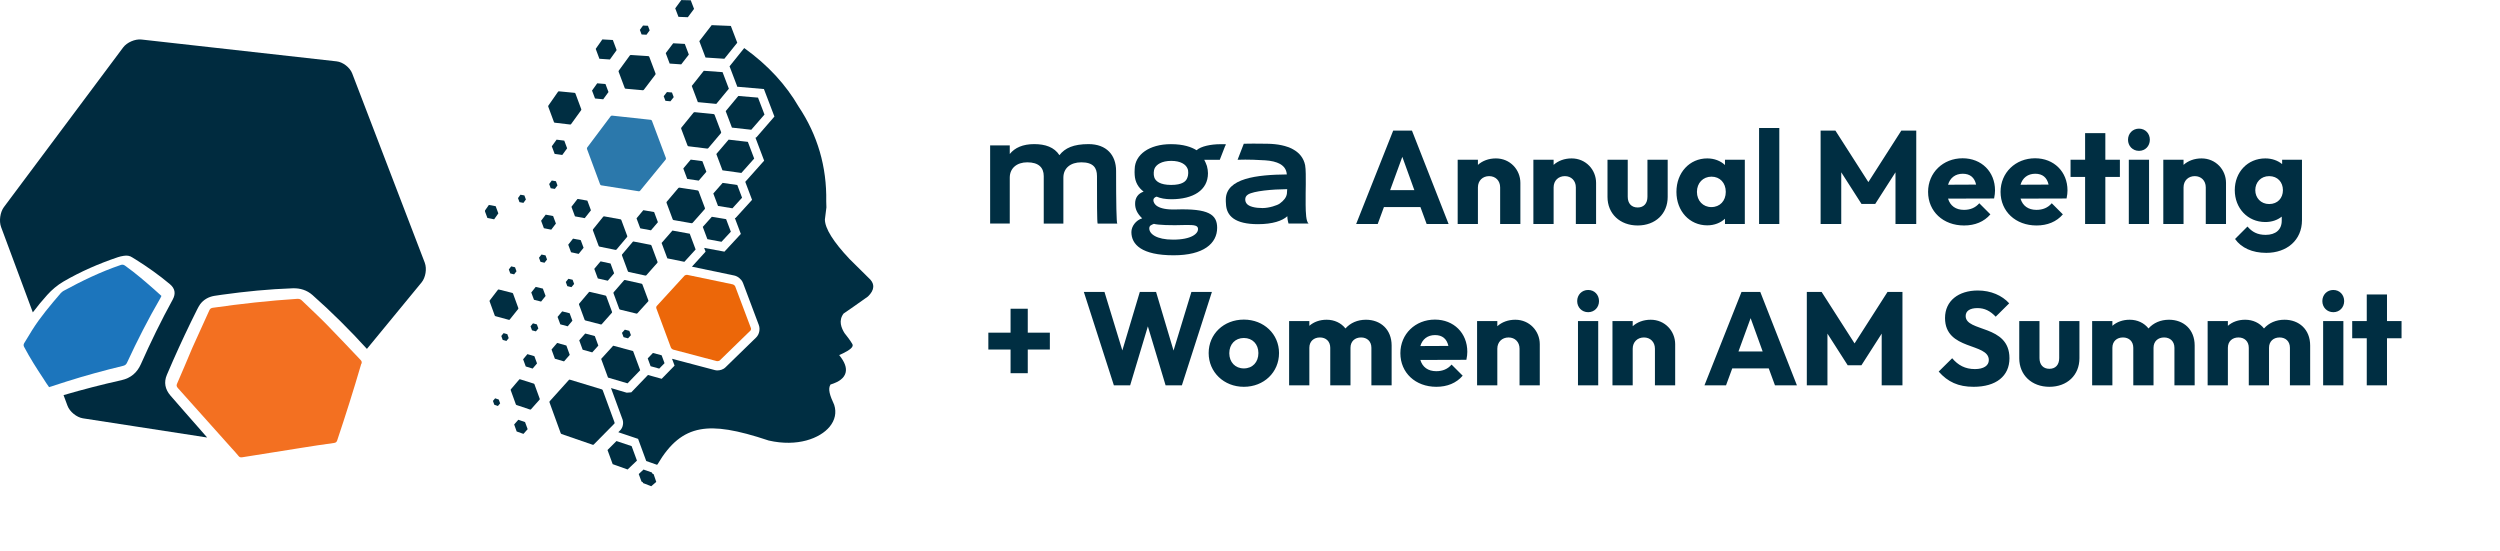 <?xml version="1.0" encoding="UTF-8"?> <svg xmlns="http://www.w3.org/2000/svg" width="599" height="132" viewBox="0 0 599 132" fill="none"><path d="M324.932 53.675L333.807 31.297H338.307L347.087 53.675H341.826L340.336 49.618H331.588L330.098 53.675H324.932ZM333.077 45.561H338.878L335.994 37.573L333.077 45.561ZM349.259 53.675V38.271H354.109V39.507C355.186 38.524 356.708 37.954 358.419 37.954C361.811 37.954 364.283 40.648 364.283 43.818V53.675H359.434V44.895C359.434 43.279 358.324 42.201 356.803 42.201C355.25 42.201 354.109 43.279 354.109 44.895V53.675H349.259ZM367.398 53.675V38.271H372.247V39.507C373.325 38.524 374.846 37.954 376.558 37.954C379.95 37.954 382.422 40.648 382.422 43.818V53.675H377.572V44.895C377.572 43.279 376.463 42.201 374.942 42.201C373.388 42.201 372.247 43.279 372.247 44.895V53.675H367.398ZM392.383 54.024C388.136 54.024 385.156 51.203 385.156 47.177V38.271H390.006V47.146C390.006 48.73 390.893 49.713 392.383 49.713C393.841 49.713 394.729 48.762 394.729 47.146V38.271H399.578V47.177C399.578 51.234 396.63 54.024 392.383 54.024ZM409.057 53.992C404.81 53.992 401.672 50.569 401.672 45.973C401.672 41.377 404.81 37.954 409.057 37.954C410.769 37.954 412.259 38.556 413.305 39.538V38.271H418.059V53.675H413.305V52.407C412.259 53.39 410.769 53.992 409.057 53.992ZM410.04 49.618C412.1 49.618 413.495 48.128 413.495 45.973C413.495 43.818 412.1 42.328 410.072 42.328C408.043 42.328 406.585 43.849 406.585 45.973C406.585 48.096 408.043 49.618 410.04 49.618ZM421.474 53.675V30.663H426.323V53.675H421.474ZM436.218 53.675V31.297H439.768L447.66 43.627L455.553 31.297H459.135V53.675H454.158V41.282L449.309 48.857H446.012L441.163 41.282V53.675H436.218ZM470.59 54.024C465.582 54.024 461.968 50.664 461.968 45.973C461.968 41.377 465.55 37.922 470.241 37.922C474.774 37.922 478.007 41.155 478.007 45.624C478.007 46.195 477.943 46.765 477.785 47.558L466.754 47.589C467.261 49.301 468.593 50.284 470.558 50.284C472.079 50.284 473.315 49.776 474.235 48.699L476.897 51.361C475.376 53.136 473.189 54.024 470.59 54.024ZM470.273 41.63C468.498 41.63 467.23 42.613 466.754 44.261L473.474 44.23C473.094 42.518 472.016 41.63 470.273 41.63ZM487.955 54.024C482.947 54.024 479.333 50.664 479.333 45.973C479.333 41.377 482.915 37.922 487.606 37.922C492.138 37.922 495.372 41.155 495.372 45.624C495.372 46.195 495.308 46.765 495.15 47.558L484.119 47.589C484.626 49.301 485.958 50.284 487.923 50.284C489.444 50.284 490.68 49.776 491.6 48.699L494.262 51.361C492.741 53.136 490.554 54.024 487.955 54.024ZM487.638 41.63C485.863 41.63 484.595 42.613 484.119 44.261L490.839 44.23C490.459 42.518 489.381 41.63 487.638 41.63ZM499.59 53.675V42.391H496.103V38.271H499.59V31.9H504.439V38.271H507.926V42.391H504.439V53.675H499.59ZM512.503 36.147C510.982 36.147 509.873 34.974 509.873 33.484C509.873 31.995 510.982 30.822 512.503 30.822C514.025 30.822 515.103 31.995 515.103 33.484C515.103 34.974 514.025 36.147 512.503 36.147ZM510.063 53.675V38.271H514.912V53.675H510.063ZM518.327 53.675V38.271H523.177V39.507C524.255 38.524 525.776 37.954 527.488 37.954C530.879 37.954 533.352 40.648 533.352 43.818V53.675H528.502V44.895C528.502 43.279 527.393 42.201 525.871 42.201C524.318 42.201 523.177 43.279 523.177 44.895V53.675H518.327ZM542.774 53.2C538.526 53.2 535.452 49.871 535.452 45.561C535.452 41.25 538.526 37.954 542.774 37.954C544.359 37.954 545.753 38.461 546.799 39.317V38.271H551.554V52.756C551.554 57.51 547.972 60.585 542.996 60.585C539.636 60.585 537.005 59.38 535.515 57.257L538.495 54.277C539.604 55.577 540.904 56.274 542.837 56.274C545.246 56.274 546.704 55.038 546.704 52.883V51.9C545.69 52.724 544.327 53.2 542.774 53.2ZM543.693 48.889C545.722 48.889 546.989 47.463 546.989 45.561C546.989 43.659 545.722 42.201 543.693 42.201C541.696 42.201 540.365 43.691 540.365 45.561C540.365 47.399 541.696 48.889 543.693 48.889Z" fill="#002E42"></path><path d="M236.807 83.74V79.714H242.132V73.977H246.253V79.714H251.546V83.74H246.253V89.413H242.132V83.74H236.807ZM266.884 92.329L259.689 69.952H264.634L268.913 83.961L273.097 69.952H276.995L281.179 83.993L285.458 69.952H290.371L283.176 92.329H279.277L275.03 78.193L270.783 92.329H266.884ZM298.025 92.678C293.239 92.678 289.594 89.16 289.594 84.595C289.594 80.031 293.207 76.576 298.025 76.576C302.811 76.576 306.456 80.031 306.456 84.595C306.456 89.191 302.843 92.678 298.025 92.678ZM298.025 88.272C300.117 88.272 301.512 86.782 301.512 84.595C301.512 82.44 300.085 80.982 298.025 80.982C295.965 80.982 294.538 82.472 294.538 84.627C294.538 86.782 295.965 88.272 298.025 88.272ZM308.871 92.329V76.925H313.72V78.066C314.798 77.115 316.224 76.608 317.872 76.608C319.711 76.608 321.327 77.369 322.373 78.7C323.546 77.369 325.258 76.608 327.286 76.608C330.773 76.608 333.435 78.922 333.435 82.789V92.329H328.586V83.328C328.586 81.774 327.54 80.855 326.114 80.855C324.655 80.855 323.578 81.774 323.578 83.328V92.329H318.728V83.328C318.728 81.774 317.682 80.855 316.256 80.855C314.798 80.855 313.72 81.774 313.72 83.328V92.329H308.871ZM344.15 92.678C339.142 92.678 335.529 89.318 335.529 84.627C335.529 80.031 339.111 76.576 343.802 76.576C348.334 76.576 351.567 79.809 351.567 84.278C351.567 84.849 351.504 85.419 351.345 86.212L340.315 86.244C340.822 87.955 342.153 88.938 344.119 88.938C345.64 88.938 346.876 88.431 347.795 87.353L350.458 90.016C348.936 91.79 346.749 92.678 344.15 92.678ZM343.833 80.285C342.058 80.285 340.79 81.267 340.315 82.915L347.035 82.884C346.654 81.172 345.577 80.285 343.833 80.285ZM353.908 92.329V76.925H358.758V78.161C359.835 77.178 361.357 76.608 363.068 76.608C366.46 76.608 368.932 79.302 368.932 82.472V92.329H364.083V83.549C364.083 81.933 362.973 80.855 361.452 80.855C359.899 80.855 358.758 81.933 358.758 83.549V92.329H353.908ZM380.523 74.801C379.002 74.801 377.893 73.628 377.893 72.139C377.893 70.649 379.002 69.476 380.523 69.476C382.045 69.476 383.123 70.649 383.123 72.139C383.123 73.628 382.045 74.801 380.523 74.801ZM378.083 92.329V76.925H382.932V92.329H378.083ZM386.347 92.329V76.925H391.197V78.161C392.275 77.178 393.796 76.608 395.508 76.608C398.899 76.608 401.372 79.302 401.372 82.472V92.329H396.522V83.549C396.522 81.933 395.413 80.855 393.891 80.855C392.338 80.855 391.197 81.933 391.197 83.549V92.329H386.347ZM408.388 92.329L417.263 69.952H421.764L430.544 92.329H425.283L423.793 88.272H415.045L413.555 92.329H408.388ZM416.534 84.215H422.335L419.45 76.228L416.534 84.215ZM432.912 92.329V69.952H436.462L444.354 82.281L452.247 69.952H455.829V92.329H450.852V79.936L446.003 87.511H442.706L437.857 79.936V92.329H432.912ZM472.876 92.678C469.199 92.678 466.695 91.505 464.508 89.033L467.741 85.832C469.167 87.511 470.847 88.431 473.193 88.431C475.285 88.431 476.521 87.606 476.521 86.275C476.521 82.06 466.029 84.056 466.029 76.196C466.029 72.075 469.262 69.603 473.89 69.603C477.028 69.603 479.722 70.807 481.402 72.677L478.169 75.879C476.838 74.484 475.507 73.819 473.795 73.819C472.02 73.819 470.974 74.484 470.974 75.72C470.974 79.619 481.466 77.686 481.466 85.832C481.466 90.111 478.264 92.678 472.876 92.678ZM491.038 92.678C486.791 92.678 483.811 89.857 483.811 85.832V76.925H488.661V85.8C488.661 87.385 489.548 88.367 491.038 88.367C492.496 88.367 493.384 87.416 493.384 85.8V76.925H498.233V85.832C498.233 89.889 495.285 92.678 491.038 92.678ZM501.278 92.329V76.925H506.128V78.066C507.205 77.115 508.632 76.608 510.28 76.608C512.118 76.608 513.735 77.369 514.781 78.7C515.954 77.369 517.665 76.608 519.694 76.608C523.18 76.608 525.843 78.922 525.843 82.789V92.329H520.993V83.328C520.993 81.774 519.947 80.855 518.521 80.855C517.063 80.855 515.985 81.774 515.985 83.328V92.329H511.136V83.328C511.136 81.774 510.09 80.855 508.663 80.855C507.205 80.855 506.128 81.774 506.128 83.328V92.329H501.278ZM528.951 92.329V76.925H533.8V78.066C534.878 77.115 536.304 76.608 537.952 76.608C539.791 76.608 541.407 77.369 542.453 78.7C543.626 77.369 545.338 76.608 547.366 76.608C550.853 76.608 553.515 78.922 553.515 82.789V92.329H548.666V83.328C548.666 81.774 547.62 80.855 546.193 80.855C544.735 80.855 543.658 81.774 543.658 83.328V92.329H538.808V83.328C538.808 81.774 537.762 80.855 536.336 80.855C534.878 80.855 533.8 81.774 533.8 83.328V92.329H528.951ZM559.064 74.801C557.542 74.801 556.433 73.628 556.433 72.139C556.433 70.649 557.542 69.476 559.064 69.476C560.585 69.476 561.663 70.649 561.663 72.139C561.663 73.628 560.585 74.801 559.064 74.801ZM556.623 92.329V76.925H561.473V92.329H556.623ZM567.075 92.329V81.045H563.588V76.925H567.075V70.554H571.924V76.925H575.411V81.045H571.924V92.329H567.075Z" fill="#002E42"></path><path d="M293.727 34.551H292.396C290.185 34.551 287.749 35.029 286.7 35.998C285.471 35.219 283.52 34.54 280.554 34.54C275.344 34.54 271.938 37.066 271.87 40.493C271.836 40.894 271.836 41.617 271.87 41.928C271.96 43.608 272.727 44.944 274.013 45.912C272.75 46.346 271.938 47.336 271.972 48.883C271.994 50.084 272.468 51.164 273.663 52.31C272.152 52.777 271.081 54.235 271.081 55.603C271.081 58.563 273.505 61.167 281.208 61.167C288.347 61.167 291.629 58.352 291.629 54.58C291.629 51.375 289.542 49.94 281.783 50.185C277.238 50.34 276.347 48.827 276.347 47.926C276.347 47.525 276.731 47.214 277.137 47.114C278.016 47.514 279.223 47.737 280.622 47.737C285.888 47.737 289.43 45.589 289.43 41.505C289.43 41.027 289.339 40.348 289.182 39.781C289.091 39.469 288.663 38.468 288.539 38.29H292.26L293.715 34.54L293.727 34.551ZM276.471 53.634C277.385 53.912 280.633 54.035 283.892 53.912C286.418 53.845 287.05 54.068 287.05 54.914C287.05 55.915 285.595 57.417 281.05 57.417C277.069 57.417 275.366 56.026 275.366 54.724C275.366 54.012 275.907 53.879 276.471 53.634ZM284.512 42.507C284.231 43.475 283.249 44.309 280.599 44.309C277.949 44.309 276.844 43.408 276.562 42.474C276.336 41.817 276.438 40.793 276.629 40.382C277.035 39.447 278.332 38.546 280.61 38.546C282.888 38.546 284.118 39.391 284.524 40.382C284.806 40.938 284.716 42.006 284.524 42.496L284.512 42.507Z" fill="#002E42"></path><path d="M267.697 53.556C267.506 53.4 267.415 48.671 267.415 40.938C267.415 37.177 265.137 34.529 260.818 34.529C257.22 34.529 255.168 35.464 253.837 37.177C252.608 35.274 250.487 34.529 247.781 34.529C245.074 34.529 243.145 35.397 241.939 36.899V34.84H237.236V53.556H241.939V42.562C241.939 40.326 243.608 38.891 246.134 38.891C248.875 38.891 250.081 40.17 250.081 42.195V53.567H254.784V42.562C254.784 40.293 256.487 38.891 259.081 38.891C261.923 38.891 262.837 40.17 262.837 42.195C262.837 47.892 262.837 53.256 262.994 53.567H267.697" fill="#002E42"></path><path d="M312.865 44.087C312.865 42.652 312.899 40.571 312.707 39.569C312.008 36.187 308.67 34.518 303.618 34.44C300.979 34.395 299.23 34.406 298.012 34.44L296.524 38.279C298.768 38.178 302.14 38.334 303.133 38.412C305.952 38.601 308.162 39.469 308.32 41.795C301.181 41.862 293.772 42.696 293.704 47.77C293.704 48.082 293.704 48.516 293.738 48.794C293.828 51.787 295.949 53.712 301.407 53.712C304.937 53.712 307.249 52.9 308.444 51.809C308.444 52.621 308.726 53.556 308.726 53.556H313.553C312.922 53.156 312.854 50.908 312.832 49.139C312.798 47.392 312.865 44.933 312.865 44.098V44.087ZM308.411 45.333C308.411 45.578 308.377 46.045 308.343 46.39C308.219 47.292 307.621 48.037 306.64 48.76C306.076 49.194 304.08 49.851 302.501 49.851C300.764 49.851 299.219 49.506 298.678 48.76C298.43 48.415 298.362 48.104 298.362 47.759C298.362 47.292 298.554 46.913 299.027 46.602C300.381 45.756 304.802 45.355 308.399 45.322L308.411 45.333ZM293.591 34.918L293.67 34.718H293.546L293.591 34.918Z" fill="#002E42"></path><g clip-path="url(#clip0_26671_3041)"><path d="M101.78 62.958L84.379 17.574C83.836 16.163 82.161 14.865 80.652 14.701L33.894 9.469C32.384 9.298 30.409 10.154 29.508 11.365L0.945 49.607C0.036 50.819 -0.272 52.971 0.258 54.39L7.864 74.847C8.944 73.415 10.089 72.017 11.305 70.677C12.428 69.423 13.731 68.332 15.197 67.463C19.326 65.061 23.683 63.164 28.241 61.625C28.706 61.454 29.193 61.375 29.686 61.29C30.409 61.176 31.103 61.261 31.704 61.682C31.933 61.846 32.226 61.988 32.484 62.16C35.224 63.863 38.258 66.016 40.705 68.083C41.943 69.116 42.15 70.342 41.399 71.74C38.63 76.793 36.09 81.99 33.75 87.264C32.856 89.274 31.354 90.586 29.107 91.092C24.427 92.133 19.812 93.33 15.226 94.67L16.178 97.229C16.707 98.648 18.36 99.995 19.863 100.23L49.635 104.828C48.89 103.972 48.146 103.124 47.402 102.276C45.213 99.76 42.987 97.279 40.827 94.763C39.56 93.28 39.21 91.605 39.99 89.795C40.483 88.647 40.97 87.535 41.464 86.388C43.281 82.282 45.184 78.233 47.202 74.213C47.431 73.764 47.667 73.293 47.953 72.901C48.79 71.782 49.942 71.141 51.33 70.891C51.938 70.777 52.568 70.699 53.205 70.613C58.829 69.829 64.46 69.273 70.141 69.074C71.93 69.017 73.547 69.523 74.87 70.692C79.478 74.762 83.8 79.081 87.914 83.593L101.015 67.662C101.974 66.493 102.317 64.383 101.78 62.972V62.958Z" fill="#002B3F"></path><path d="M86.547 87.193C86.547 87.193 86.511 87.357 86.483 87.421C84.709 93.487 82.805 99.517 80.795 105.512C80.659 105.94 80.423 106.075 80.008 106.139C77.353 106.503 74.727 106.895 72.109 107.322C67.408 108.049 62.742 108.805 58.049 109.561C57.641 109.625 57.369 109.561 57.133 109.233C56.625 108.605 56.11 108.049 55.566 107.451C51.244 102.604 46.916 97.764 42.594 92.952C42.286 92.589 42.251 92.325 42.422 91.933C43.617 89.232 44.74 86.494 46.1 83.301C47.323 80.628 48.754 77.499 50.15 74.37C50.321 73.978 50.557 73.807 51.001 73.742C57.705 72.787 64.488 72.032 71.264 71.597C71.672 71.597 71.98 71.661 72.287 71.96C74.298 73.906 76.337 75.781 78.283 77.763C81.009 80.528 83.664 83.401 86.354 86.202C86.662 86.501 86.762 86.794 86.59 87.193H86.555H86.547Z" fill="#F37021"></path><path d="M11.784 92.796C11.298 92.104 10.84 91.448 10.425 90.757C8.772 88.276 7.176 85.76 5.781 83.123C5.617 82.809 5.617 82.56 5.781 82.246C6.432 81.213 7.048 80.143 7.699 79.103C9.709 75.902 12.078 73.136 14.546 70.243C14.739 70.022 14.968 69.865 15.197 69.708C19.64 67.292 24.119 65.125 28.921 63.492C29.343 63.336 29.636 63.428 29.958 63.649C32.555 65.502 34.952 67.577 37.321 69.68C37.771 70.086 38.229 70.499 38.68 70.906C38.58 71.091 38.515 71.248 38.422 71.44C35.503 76.465 32.87 81.619 30.437 86.894C30.244 87.3 30.015 87.521 29.529 87.649C24.985 88.747 20.478 89.973 16.027 91.384C14.632 91.826 13.201 92.297 11.741 92.767L11.777 92.796H11.784Z" fill="#1C75BC"></path></g><g clip-path="url(#clip1_26671_3041)"><g clip-path="url(#clip2_26671_3041)"><path d="M154.067 115.735L153.45 113.908L154.623 112.864L156.615 113.62L157.238 115.461L156.038 116.505L154.067 115.735Z" fill="#002E42"></path><path d="M208.571 67.035C208.571 67.035 208.558 67.021 208.558 67.014C208.558 67.014 206.882 65.355 203.537 62.048C199.648 57.918 197.664 54.739 197.644 52.59L198.006 49.699C198.006 49.699 198.006 49.666 198.006 49.645C198.006 49.645 197.986 49.177 197.966 48.246C198.12 39.974 195.887 32.337 191.355 25.556C189.84 22.946 188.01 20.476 185.925 18.2C183.713 15.797 181.158 13.548 178.316 11.514L174.856 15.817L174.789 15.858L176.673 20.817L176.787 20.791L183.035 21.333L185.55 27.926L181.245 32.892L181.011 33.006L183.089 38.494L178.564 43.568L180.193 47.885L176.224 52.249L176.063 52.222L177.505 56.051L173.576 60.294L168.722 59.398L169.057 60.301L165.786 63.895L175.916 66.01C176.144 66.057 176.372 66.144 176.6 66.258C176.794 66.359 176.975 66.486 177.149 66.626C177.324 66.774 177.484 66.934 177.625 67.108C177.806 67.343 177.94 67.584 178.034 67.831L181.809 77.864C181.909 78.119 181.963 78.406 181.976 78.708C181.983 78.975 181.963 79.23 181.909 79.478C181.856 79.725 181.768 79.966 181.661 80.187C181.527 80.448 181.359 80.682 181.165 80.87L173.824 88.011C173.69 88.145 173.522 88.272 173.335 88.38C173.16 88.473 172.999 88.547 172.839 88.6C172.684 88.654 172.523 88.687 172.356 88.714C172.215 88.734 172.068 88.748 171.92 88.748H171.726L171.525 88.721L171.303 88.681L161.019 85.963L161.629 87.603L158.539 90.762L155.254 89.845L151.258 94.002L150.165 94.089L149.81 93.989L146.397 92.978L149.173 100.541L149.2 100.628C149.267 100.863 149.3 101.117 149.294 101.371C149.294 101.539 149.274 101.679 149.247 101.82C149.22 101.974 149.18 102.114 149.133 102.248C149.052 102.476 148.932 102.703 148.771 102.904L148.697 103.004L148.147 103.56L152.887 105.153L154.838 110.461L157.439 111.371C157.439 111.371 157.446 111.351 157.453 111.338C157.499 111.311 157.533 111.277 157.567 111.224C160.51 106.224 163.654 103.654 167.757 102.891C171.585 102.181 176.486 102.978 184.175 105.548C191.067 107.134 196.477 105.032 198.777 102.248C200.071 100.682 200.466 98.835 199.883 97.034C199.883 97.021 199.876 97.007 199.87 96.994C198.797 94.671 198.334 93.192 198.985 92.135C201.083 91.492 202.27 90.568 202.598 89.323C202.913 88.125 202.417 86.733 201.07 85.08C202.122 84.625 204.127 83.674 204.294 82.878C204.334 82.697 204.294 82.516 204.187 82.369C204.1 82.202 203.718 81.539 202.33 79.792C201.613 78.607 200.828 76.854 202.122 75.127C203.47 74.216 205.367 72.885 207.935 71.057C207.948 71.051 207.961 71.037 207.968 71.031C208.779 70.247 209.202 69.478 209.235 68.735C209.262 68.146 209.041 67.577 208.585 67.055L208.571 67.035Z" fill="#002E42"></path><path d="M118.636 95.434L118.106 96.064L118.441 96.981L119.299 97.275L119.836 96.646L119.5 95.729L118.636 95.434Z" fill="#002E42"></path><path d="M124.187 100.575L123.194 101.706L123.791 103.373L123.804 103.386L125.4 103.955H125.42L126.426 102.83L125.802 101.13L124.187 100.575Z" fill="#002E42"></path><path d="M120.66 79.819L120.11 80.501L120.446 81.439L121.337 81.693L121.887 81.01L121.552 80.066L120.66 79.819Z" fill="#002E42"></path><path d="M128.068 92.094C128.068 92.094 128.055 92.061 128.042 92.041C128.028 92.021 128.015 92.001 127.995 91.987C127.975 91.967 127.961 91.954 127.941 91.94C127.921 91.927 127.908 91.92 127.887 91.913L124.609 90.876H124.569C124.569 90.876 124.535 90.876 124.515 90.876C124.495 90.876 124.482 90.883 124.468 90.889C124.455 90.889 124.442 90.903 124.428 90.909C124.415 90.916 124.408 90.923 124.401 90.936L122.404 93.279C122.404 93.279 122.383 93.306 122.377 93.326C122.377 93.346 122.363 93.366 122.363 93.386C122.363 93.406 122.363 93.433 122.363 93.453C122.363 93.473 122.363 93.493 122.377 93.513L123.59 96.867C123.59 96.867 123.604 96.9 123.617 96.92C123.63 96.94 123.644 96.954 123.664 96.974C123.684 96.994 123.697 97.007 123.718 97.02C123.738 97.034 123.751 97.041 123.771 97.047L127.009 98.132H127.049C127.049 98.132 127.09 98.138 127.103 98.132C127.123 98.132 127.137 98.125 127.15 98.118C127.163 98.112 127.177 98.105 127.19 98.098C127.204 98.091 127.21 98.085 127.217 98.078L129.282 95.755C129.282 95.755 129.302 95.729 129.309 95.709C129.315 95.689 129.322 95.668 129.322 95.648C129.322 95.628 129.322 95.602 129.322 95.582C129.322 95.561 129.322 95.541 129.309 95.521L128.062 92.094H128.068Z" fill="#002E42"></path><path d="M124.18 73.976C124.18 73.976 124.194 73.935 124.194 73.909C124.194 73.889 124.194 73.862 124.194 73.842C124.194 73.822 124.194 73.802 124.18 73.781L122.933 70.355C122.933 70.355 122.913 70.321 122.9 70.301C122.886 70.281 122.873 70.267 122.853 70.247C122.833 70.227 122.819 70.214 122.799 70.207C122.779 70.201 122.766 70.187 122.746 70.18L119.507 69.364H119.467C119.467 69.364 119.427 69.364 119.414 69.364C119.4 69.364 119.38 69.377 119.367 69.384C119.353 69.391 119.34 69.397 119.326 69.404C119.313 69.411 119.306 69.417 119.3 69.431L117.342 71.981C117.342 71.981 117.322 72.008 117.315 72.028C117.315 72.048 117.302 72.068 117.302 72.095C117.302 72.115 117.302 72.142 117.302 72.162C117.302 72.182 117.302 72.202 117.315 72.222L118.535 75.582C118.535 75.582 118.549 75.615 118.562 75.635C118.576 75.656 118.589 75.669 118.609 75.689C118.629 75.709 118.643 75.722 118.663 75.729C118.683 75.736 118.696 75.749 118.716 75.756L121.921 76.633H121.961C121.961 76.633 121.995 76.633 122.015 76.633C122.035 76.633 122.048 76.626 122.062 76.619C122.075 76.613 122.089 76.606 122.102 76.599C122.115 76.593 122.122 76.579 122.129 76.573L124.153 74.036C124.153 74.036 124.173 74.002 124.18 73.989V73.976Z" fill="#002E42"></path><path d="M125.97 87.804L127.613 88.306L127.633 88.299L128.672 87.074L128.035 85.341L126.366 84.852L125.34 86.084L125.97 87.804Z" fill="#002E42"></path><path d="M118.401 52.537L119.4 51.131L118.763 49.404L117.134 49.103L116.148 50.516L116.779 52.222L118.381 52.544L118.401 52.537Z" fill="#002E42"></path><path d="M123.181 65.736L123.751 65L123.402 64.036L122.484 63.822L121.914 64.565L122.263 65.515L123.181 65.736Z" fill="#002E42"></path><path d="M128.987 78.694L128.631 77.724L127.699 77.469L127.116 78.179L127.465 79.143L128.403 79.397L128.987 78.694Z" fill="#002E42"></path><path d="M128.357 68.741L127.291 70.08L127.941 71.827L129.631 72.255H129.651L130.724 70.917L130.073 69.15L128.357 68.741Z" fill="#002E42"></path><path d="M132.165 83.794L132.936 85.916L132.982 85.963L135.094 86.579C135.094 86.579 135.108 86.579 135.114 86.579H135.128C135.128 86.579 135.134 86.579 135.141 86.579C135.141 86.579 135.141 86.579 135.148 86.579L136.495 85.046V84.979L135.718 82.824L135.664 82.777L133.539 82.181C133.539 82.181 133.525 82.181 133.519 82.181H133.505C133.505 82.181 133.499 82.181 133.492 82.181C133.492 82.181 133.492 82.181 133.485 82.181L132.165 83.721V83.788V83.794Z" fill="#002E42"></path><path d="M125.413 48.608L126.003 47.798L125.641 46.821L124.696 46.654L124.113 47.463L124.468 48.434L125.413 48.608Z" fill="#002E42"></path><path d="M129.744 60.984L129.141 61.754L129.503 62.737L130.462 62.952L131.072 62.182L130.71 61.191L129.744 60.984Z" fill="#002E42"></path><path d="M136.482 75.053L134.699 74.605L133.593 75.93L134.25 77.71L136.006 78.179H136.026L137.146 76.847L136.482 75.053Z" fill="#002E42"></path><path d="M132.064 55.027L132.084 55.02L133.197 53.561L132.526 51.761L130.75 51.432L129.65 52.892L130.314 54.679L132.064 55.027Z" fill="#002E42"></path><path d="M137.193 67.028L136.187 66.8L135.564 67.563L135.926 68.561L136.925 68.802L137.562 68.032L137.193 67.028Z" fill="#002E42"></path><path d="M147.222 101.425C147.222 101.425 147.236 101.378 147.242 101.358C147.242 101.331 147.249 101.311 147.249 101.284C147.249 101.257 147.249 101.244 147.249 101.231L144.413 93.5C144.413 93.5 144.393 93.466 144.38 93.446C144.366 93.426 144.346 93.406 144.326 93.386C144.306 93.366 144.286 93.346 144.266 93.333C144.246 93.319 144.225 93.306 144.212 93.299L136.522 90.963C136.522 90.963 136.476 90.963 136.455 90.963C136.435 90.963 136.408 90.97 136.395 90.977C136.382 90.983 136.362 90.99 136.348 90.997C136.335 90.997 136.321 91.01 136.321 91.017L131.689 96.157C131.689 96.157 131.675 96.184 131.669 96.204C131.669 96.224 131.655 96.244 131.655 96.271C131.655 96.291 131.655 96.318 131.655 96.338C131.655 96.358 131.655 96.378 131.655 96.391L134.344 103.787C134.344 103.787 134.364 103.821 134.377 103.841C134.391 103.861 134.411 103.881 134.431 103.901C134.451 103.921 134.471 103.935 134.484 103.955C134.505 103.968 134.518 103.982 134.531 103.988L142.027 106.572C142.027 106.572 142.073 106.572 142.1 106.572C142.12 106.572 142.147 106.572 142.167 106.559C142.187 106.545 142.208 106.545 142.221 106.538C142.234 106.538 142.248 106.525 142.254 106.518L147.236 101.465C147.236 101.465 147.256 101.438 147.262 101.418L147.222 101.425Z" fill="#002E42"></path><path d="M140.263 79.926C140.263 79.926 140.25 79.926 140.243 79.926C140.243 79.926 140.23 79.926 140.223 79.926C140.223 79.926 140.216 79.926 140.209 79.926C140.203 79.926 140.209 79.926 140.203 79.926L138.808 81.512L138.795 81.579L139.593 83.754L139.646 83.801L141.852 84.417C141.852 84.417 141.865 84.417 141.872 84.417C141.872 84.417 141.886 84.417 141.892 84.417C141.892 84.417 141.899 84.417 141.906 84.417C141.906 84.417 141.906 84.417 141.912 84.417L143.334 82.838L143.347 82.771L142.536 80.562L142.482 80.515L140.256 79.919L140.263 79.926Z" fill="#002E42"></path><path d="M146.799 111.21L145.559 107.824L147.711 105.675L151.338 106.893L152.612 110.36L150.373 112.489L146.799 111.21Z" fill="#002E42"></path><path d="M131.581 44.097L131.95 45.101L132.942 45.261L133.572 44.425L133.203 43.421L132.205 43.253L131.581 44.097Z" fill="#002E42"></path><path d="M138.654 60.823L139.828 59.371L139.144 57.537L137.3 57.175L136.147 58.628L136.824 60.442L138.641 60.83L138.654 60.823Z" fill="#002E42"></path><path d="M153.705 115.387L153.041 113.58L154.181 112.502L156.192 113.205L156.862 115.032L155.696 116.103L153.705 115.387Z" fill="#002E42"></path><path d="M143.984 77.737C143.984 77.737 144.024 77.737 144.051 77.737C144.071 77.737 144.091 77.731 144.105 77.724C144.125 77.717 144.138 77.71 144.152 77.697C144.165 77.69 144.179 77.677 144.185 77.67L146.592 74.953C146.592 74.953 146.612 74.919 146.626 74.899C146.632 74.879 146.639 74.852 146.646 74.832C146.646 74.805 146.646 74.785 146.646 74.759C146.646 74.732 146.646 74.712 146.632 74.692L145.271 71.004C145.271 71.004 145.251 70.964 145.238 70.944C145.224 70.923 145.204 70.903 145.184 70.89C145.164 70.877 145.144 70.856 145.124 70.843C145.104 70.83 145.084 70.823 145.063 70.816L141.336 69.933H141.289C141.289 69.933 141.249 69.933 141.229 69.933C141.209 69.933 141.188 69.946 141.175 69.953C141.155 69.96 141.142 69.966 141.128 69.98C141.115 69.993 141.101 70 141.095 70.006L138.775 72.744C138.775 72.744 138.755 72.778 138.748 72.797C138.741 72.818 138.735 72.844 138.728 72.865C138.721 72.885 138.728 72.911 138.728 72.938C138.728 72.958 138.728 72.985 138.741 72.998L140.069 76.606C140.069 76.606 140.089 76.646 140.102 76.66C140.116 76.68 140.136 76.7 140.156 76.713C140.176 76.733 140.196 76.747 140.216 76.76C140.237 76.773 140.257 76.78 140.277 76.787L143.957 77.737H144.004H143.984Z" fill="#002E42"></path><path d="M134.725 37.129L135.885 35.536L135.208 33.715L135.195 33.695L133.358 33.461L132.211 35.054L132.895 36.875L134.705 37.129H134.725Z" fill="#002E42"></path><path d="M137.803 51.847L140.055 52.263C140.055 52.263 140.069 52.263 140.075 52.263C140.082 52.263 140.089 52.263 140.095 52.256C140.102 52.249 140.102 52.256 140.109 52.249C140.109 52.249 140.109 52.249 140.116 52.249L141.564 50.422L141.577 50.355L140.746 48.106L140.692 48.059L138.419 47.671C138.419 47.671 138.406 47.671 138.399 47.671C138.399 47.671 138.386 47.671 138.379 47.678C138.379 47.678 138.373 47.678 138.366 47.684C138.359 47.691 138.359 47.684 138.359 47.684L136.945 49.511L136.931 49.585L137.749 51.801L137.803 51.847Z" fill="#002E42"></path><path d="M151.171 80.307L150.789 79.27L149.709 78.989L149.025 79.752L149.408 80.783L150.473 81.064L151.171 80.307Z" fill="#002E42"></path><path d="M145.687 90.475C145.687 90.475 145.687 90.468 145.68 90.454C145.68 90.454 145.667 90.441 145.667 90.434L144.038 85.997L146.92 82.831H146.934L151.674 84.109C151.674 84.109 151.674 84.116 151.687 84.123L151.7 84.143L153.39 88.707L150.366 91.847H150.353L145.687 90.468V90.475Z" fill="#002E42"></path><path d="M143.93 62.644C143.93 62.644 143.916 62.644 143.91 62.644C143.91 62.644 143.896 62.644 143.89 62.644C143.89 62.644 143.883 62.644 143.876 62.644C143.876 62.644 143.876 62.644 143.87 62.644L142.415 64.384L142.401 64.451L143.226 66.68L143.28 66.727L145.579 67.249C145.579 67.249 145.593 67.249 145.599 67.249C145.599 67.249 145.613 67.249 145.619 67.249C145.619 67.249 145.626 67.249 145.633 67.242C145.633 67.242 145.633 67.242 145.639 67.242L147.128 65.502V65.435L146.303 63.172L146.25 63.126L143.937 62.63L143.93 62.644Z" fill="#002E42"></path><path d="M132.708 29.231C132.708 29.231 132.728 29.271 132.741 29.284C132.755 29.298 132.775 29.318 132.795 29.338C132.815 29.351 132.835 29.365 132.855 29.378C132.875 29.392 132.896 29.398 132.916 29.398L136.596 29.833H136.643C136.643 29.833 136.683 29.82 136.71 29.813C136.737 29.806 136.75 29.8 136.764 29.786C136.777 29.773 136.797 29.766 136.811 29.753C136.824 29.739 136.838 29.733 136.844 29.72L139.224 26.426C139.224 26.426 139.244 26.386 139.258 26.366C139.264 26.339 139.271 26.319 139.278 26.293C139.278 26.266 139.278 26.239 139.278 26.212C139.278 26.185 139.278 26.165 139.264 26.145L137.877 22.41C137.877 22.41 137.857 22.37 137.843 22.357C137.83 22.337 137.81 22.323 137.79 22.303C137.769 22.283 137.749 22.276 137.729 22.263C137.709 22.256 137.689 22.25 137.669 22.243L133.935 21.882H133.888C133.888 21.882 133.847 21.895 133.827 21.902C133.807 21.908 133.787 21.922 133.774 21.928C133.754 21.942 133.74 21.948 133.727 21.962C133.713 21.975 133.7 21.989 133.693 21.995L131.4 25.288C131.4 25.288 131.38 25.329 131.374 25.349C131.367 25.369 131.36 25.396 131.354 25.422C131.347 25.449 131.354 25.476 131.354 25.503C131.354 25.529 131.354 25.549 131.367 25.57L132.715 29.218L132.708 29.231Z" fill="#002E42"></path><path d="M148.871 52.724C148.871 52.724 148.851 52.684 148.838 52.664C148.824 52.644 148.804 52.624 148.784 52.611C148.764 52.59 148.744 52.577 148.717 52.564C148.69 52.55 148.67 52.544 148.65 52.544L144.775 51.841H144.728C144.728 51.841 144.681 51.841 144.661 51.854C144.641 51.854 144.621 51.867 144.601 51.874C144.581 51.881 144.567 51.894 144.554 51.901C144.54 51.914 144.527 51.921 144.52 51.934L142.1 54.933C142.1 54.933 142.08 54.967 142.073 54.993C142.067 55.013 142.06 55.04 142.053 55.067C142.053 55.094 142.053 55.12 142.053 55.141C142.053 55.167 142.053 55.187 142.067 55.208L143.434 58.902C143.434 58.902 143.454 58.942 143.468 58.962C143.481 58.983 143.501 59.003 143.521 59.016C143.542 59.029 143.562 59.05 143.582 59.063C143.602 59.076 143.622 59.083 143.642 59.09L147.463 59.873H147.517C147.517 59.873 147.564 59.873 147.584 59.859C147.604 59.846 147.624 59.846 147.644 59.839C147.665 59.833 147.678 59.819 147.691 59.812C147.705 59.806 147.718 59.792 147.725 59.779L150.239 56.787C150.239 56.787 150.266 56.754 150.272 56.734C150.279 56.714 150.286 56.687 150.293 56.66C150.293 56.633 150.293 56.606 150.293 56.586C150.293 56.566 150.293 56.539 150.279 56.519L148.878 52.738L148.871 52.724Z" fill="#002E42"></path><path d="M155.884 87.744L155.193 85.87L156.44 84.571L158.525 85.127L159.223 87.014L157.949 88.319L155.884 87.744Z" fill="#002E42"></path><path d="M155.334 72.182C155.334 72.182 155.348 72.135 155.355 72.108C155.355 72.081 155.361 72.055 155.355 72.034C155.355 72.008 155.355 71.988 155.341 71.968L153.927 68.166C153.927 68.166 153.906 68.126 153.893 68.106C153.88 68.085 153.86 68.065 153.839 68.045C153.819 68.025 153.799 68.012 153.772 67.998C153.752 67.985 153.725 67.978 153.712 67.972L149.77 67.095H149.723C149.723 67.095 149.676 67.095 149.656 67.095C149.636 67.095 149.616 67.108 149.596 67.115C149.576 67.122 149.562 67.128 149.549 67.142C149.535 67.148 149.522 67.162 149.515 67.168L147.041 70.013C147.041 70.013 147.021 70.047 147.008 70.067C147.001 70.087 146.994 70.114 146.988 70.14C146.988 70.167 146.988 70.187 146.988 70.214C146.988 70.241 146.988 70.261 147.001 70.281L148.369 73.996C148.369 73.996 148.389 74.036 148.402 74.056C148.416 74.076 148.436 74.096 148.456 74.109C148.476 74.129 148.496 74.143 148.516 74.156C148.536 74.17 148.557 74.176 148.577 74.183L152.465 75.133H152.512C152.512 75.133 152.559 75.133 152.579 75.133C152.599 75.133 152.619 75.12 152.639 75.113C152.659 75.107 152.673 75.1 152.686 75.087C152.7 75.08 152.713 75.067 152.72 75.06L155.287 72.229C155.287 72.229 155.314 72.195 155.321 72.175L155.334 72.182Z" fill="#002E42"></path><path d="M151.814 57.851C151.814 57.851 151.767 57.851 151.747 57.865C151.727 57.865 151.707 57.878 151.687 57.885C151.667 57.892 151.653 57.905 151.64 57.912C151.627 57.918 151.613 57.932 151.606 57.945L149.072 60.937C149.072 60.937 149.045 60.971 149.039 60.997C149.032 61.017 149.025 61.044 149.019 61.071C149.012 61.098 149.019 61.124 149.019 61.145C149.019 61.171 149.019 61.191 149.032 61.211L150.426 64.966C150.426 64.966 150.447 65.007 150.46 65.027C150.473 65.047 150.494 65.067 150.514 65.087C150.534 65.107 150.554 65.12 150.574 65.134C150.594 65.147 150.614 65.154 150.634 65.16L154.603 66.024H154.65C154.65 66.024 154.697 66.024 154.717 66.024C154.737 66.024 154.757 66.01 154.777 66.004C154.798 65.997 154.811 65.984 154.831 65.977C154.844 65.97 154.858 65.957 154.865 65.95L157.493 62.978C157.493 62.978 157.519 62.945 157.526 62.918C157.533 62.891 157.546 62.871 157.546 62.845C157.546 62.818 157.553 62.791 157.546 62.771C157.546 62.744 157.546 62.724 157.533 62.704L156.098 58.855C156.098 58.855 156.078 58.815 156.065 58.795C156.051 58.775 156.031 58.755 156.011 58.735C155.991 58.715 155.964 58.701 155.944 58.688C155.924 58.675 155.897 58.668 155.877 58.661L151.854 57.878H151.801L151.814 57.851Z" fill="#002E42"></path><path d="M144.514 23.789L144.534 23.782L145.794 22.049L145.07 20.128L143.092 19.961L141.852 21.701L142.569 23.595L144.514 23.789Z" fill="#002E42"></path><path d="M155.924 55.181C155.924 55.181 155.937 55.181 155.944 55.181C155.951 55.181 155.957 55.181 155.964 55.174C155.964 55.174 155.978 55.174 155.978 55.167H155.984L157.607 53.273L157.62 53.2L156.742 50.843L156.681 50.797L154.188 50.368C154.188 50.368 154.174 50.368 154.167 50.368C154.161 50.368 154.154 50.368 154.147 50.368C154.147 50.368 154.134 50.368 154.134 50.375C154.134 50.382 154.127 50.375 154.127 50.375L152.538 52.276L152.525 52.349L153.39 54.672L153.45 54.719L155.924 55.174V55.181Z" fill="#002E42"></path><path d="M143.669 14.084L146.089 14.251C146.089 14.251 146.102 14.251 146.109 14.251C146.116 14.251 146.123 14.251 146.129 14.245C146.129 14.245 146.143 14.245 146.143 14.238C146.143 14.238 146.149 14.238 146.149 14.231L147.718 12.049L147.732 11.969L146.853 9.619L146.793 9.579L144.353 9.445C144.353 9.445 144.339 9.445 144.333 9.452C144.333 9.452 144.319 9.452 144.312 9.465C144.306 9.479 144.299 9.472 144.299 9.479C144.299 9.486 144.292 9.479 144.292 9.486L142.757 11.668L142.744 11.741L143.608 14.064L143.662 14.104L143.669 14.084Z" fill="#002E42"></path><path d="M143.803 44.197C143.803 44.197 143.83 44.237 143.843 44.257C143.863 44.277 143.89 44.304 143.91 44.324C143.93 44.344 143.964 44.364 143.984 44.378C144.011 44.391 144.031 44.404 144.051 44.404L153.075 45.837C153.075 45.837 153.142 45.824 153.169 45.817C153.202 45.81 153.229 45.797 153.256 45.783C153.283 45.77 153.303 45.757 153.323 45.743C153.343 45.73 153.356 45.723 153.363 45.71L159.491 38.233C159.491 38.233 159.517 38.186 159.524 38.16C159.537 38.126 159.544 38.093 159.551 38.059C159.551 38.026 159.564 37.986 159.564 37.959C159.564 37.925 159.564 37.899 159.558 37.879L156.199 28.923C156.199 28.923 156.172 28.883 156.152 28.856C156.132 28.829 156.105 28.809 156.078 28.789C156.051 28.769 156.024 28.749 155.998 28.735C155.971 28.722 155.944 28.709 155.924 28.709L146.612 27.698C146.612 27.698 146.552 27.711 146.518 27.725C146.491 27.738 146.458 27.752 146.431 27.765C146.404 27.778 146.384 27.792 146.364 27.805C146.344 27.819 146.33 27.832 146.324 27.838L140.692 35.342C140.692 35.342 140.672 35.382 140.659 35.415C140.645 35.449 140.645 35.476 140.639 35.509C140.639 35.542 140.632 35.576 140.632 35.609C140.632 35.643 140.632 35.663 140.639 35.683L143.789 44.184L143.803 44.197Z" fill="#2B78AB"></path><path d="M159.893 61.901L158.519 58.213L161.113 55.241L165.263 55.997L166.671 59.772L163.976 62.731L159.893 61.901Z" fill="#002E42"></path><path d="M149.676 21.078C149.676 21.078 149.696 21.119 149.709 21.139C149.723 21.159 149.743 21.179 149.763 21.192C149.783 21.206 149.81 21.226 149.83 21.232C149.85 21.246 149.877 21.252 149.897 21.252L154.007 21.621H154.06C154.06 21.621 154.107 21.607 154.134 21.594C154.161 21.58 154.181 21.574 154.201 21.56C154.221 21.547 154.241 21.534 154.255 21.52C154.268 21.507 154.282 21.493 154.288 21.48L157.017 17.892C157.017 17.892 157.044 17.852 157.05 17.826C157.057 17.799 157.071 17.772 157.071 17.745C157.071 17.718 157.071 17.685 157.071 17.658C157.071 17.631 157.071 17.605 157.057 17.584L155.569 13.622C155.569 13.622 155.549 13.582 155.535 13.562C155.522 13.542 155.502 13.522 155.475 13.508C155.455 13.495 155.428 13.482 155.408 13.468C155.388 13.455 155.361 13.455 155.341 13.448L151.164 13.174H151.111C151.111 13.174 151.064 13.194 151.043 13.2C151.023 13.207 151.003 13.22 150.983 13.234C150.963 13.247 150.95 13.261 150.93 13.274C150.916 13.287 150.903 13.301 150.889 13.314L148.268 16.909C148.268 16.909 148.241 16.949 148.234 16.975C148.228 17.002 148.221 17.029 148.214 17.056C148.214 17.082 148.214 17.109 148.214 17.136C148.214 17.163 148.214 17.183 148.228 17.203L149.676 21.072V21.078Z" fill="#002E42"></path><path d="M154.898 8.321L155.662 7.277L155.247 6.172L154.067 6.119L153.309 7.163L153.725 8.261L154.898 8.321Z" fill="#002E42"></path><path d="M168.876 50.067C168.876 50.067 168.896 50.014 168.903 49.987C168.903 49.96 168.91 49.933 168.91 49.906C168.91 49.88 168.91 49.853 168.896 49.833L167.388 45.817C167.388 45.817 167.368 45.777 167.348 45.757C167.328 45.736 167.307 45.716 167.287 45.696C167.267 45.676 167.24 45.663 167.214 45.65C167.187 45.636 167.167 45.629 167.147 45.623L162.809 44.96H162.755C162.755 44.96 162.708 44.967 162.682 44.974C162.662 44.98 162.635 44.987 162.615 45C162.594 45.007 162.574 45.02 162.561 45.034C162.548 45.047 162.534 45.054 162.521 45.067L159.752 48.334C159.752 48.334 159.725 48.374 159.718 48.394C159.712 48.414 159.705 48.447 159.698 48.474C159.692 48.501 159.698 48.528 159.698 48.554C159.698 48.581 159.698 48.601 159.712 48.621L161.173 52.537C161.173 52.537 161.193 52.577 161.207 52.597C161.22 52.617 161.24 52.637 161.267 52.657C161.287 52.678 161.314 52.691 161.334 52.704C161.354 52.718 161.381 52.724 161.401 52.731L165.678 53.481H165.732C165.732 53.481 165.786 53.481 165.806 53.467C165.826 53.454 165.853 53.454 165.873 53.441C165.893 53.427 165.913 53.42 165.926 53.407C165.94 53.394 165.953 53.387 165.967 53.374L168.843 50.121C168.843 50.121 168.87 50.081 168.883 50.06L168.876 50.067Z" fill="#002E42"></path><path d="M160.637 24.271L161.422 23.274L161.006 22.163L159.799 22.056L159.021 23.053L159.437 24.157L160.637 24.271Z" fill="#002E42"></path><path d="M171.84 86.539H171.793L171.726 86.519L161.308 83.768C161.308 83.768 161.227 83.741 161.153 83.701C161.093 83.667 161.033 83.621 160.972 83.567C160.912 83.513 160.865 83.46 160.825 83.406C160.778 83.346 160.758 83.306 160.751 83.286L157.252 73.855C157.252 73.855 157.231 73.802 157.231 73.741C157.231 73.688 157.231 73.627 157.245 73.574C157.258 73.514 157.272 73.46 157.292 73.413C157.312 73.36 157.332 73.34 157.345 73.326L164.003 66.057C164.003 66.057 164.036 66.024 164.083 65.997C164.123 65.97 164.17 65.95 164.217 65.93C164.271 65.91 164.324 65.89 164.385 65.877C164.438 65.863 164.499 65.856 164.559 65.856H164.64H164.673L175.534 68.126C175.587 68.139 175.648 68.159 175.715 68.192C175.782 68.226 175.849 68.273 175.916 68.326C175.976 68.38 176.03 68.433 176.077 68.487C176.124 68.547 176.144 68.594 176.15 68.608L179.932 78.647C179.932 78.647 179.952 78.721 179.952 78.768C179.952 78.822 179.952 78.888 179.932 78.942C179.918 79.002 179.898 79.062 179.871 79.109C179.851 79.149 179.824 79.19 179.804 79.21L172.457 86.358C172.457 86.358 172.423 86.392 172.376 86.412C172.336 86.432 172.289 86.452 172.242 86.472C172.188 86.492 172.128 86.505 172.068 86.512C172.014 86.519 171.96 86.525 171.913 86.525H171.846L171.84 86.539Z" fill="#EC6709"></path><path d="M165.551 38.247C165.551 38.247 165.531 38.247 165.524 38.247C165.517 38.247 165.51 38.247 165.504 38.253C165.497 38.26 165.49 38.253 165.49 38.26H165.484L163.747 40.328L163.734 40.409L164.646 42.832L164.706 42.878L167.374 43.267C167.374 43.267 167.394 43.267 167.401 43.267C167.408 43.267 167.414 43.267 167.421 43.26C167.421 43.26 167.435 43.26 167.435 43.253C167.435 43.253 167.441 43.253 167.441 43.247L169.218 41.185L169.231 41.111L168.306 38.655L168.246 38.608L165.557 38.253L165.551 38.247Z" fill="#002E42"></path><path d="M169.487 57.303L168.387 54.364L170.553 51.941L173.978 52.51L175.111 55.515L172.872 57.932L169.487 57.303Z" fill="#002E42"></path><path d="M160.509 15.235L163.178 15.422C163.178 15.422 163.191 15.422 163.198 15.422C163.204 15.422 163.211 15.422 163.218 15.416C163.218 15.416 163.231 15.409 163.231 15.402C163.231 15.402 163.238 15.396 163.245 15.396L165.015 13.113L165.028 13.033L164.096 10.563L164.036 10.516L161.341 10.369L161.267 10.409L159.537 12.692L159.524 12.772L160.442 15.208L160.503 15.255L160.509 15.235Z" fill="#002E42"></path><path d="M169.466 35.603C169.466 35.603 169.52 35.596 169.547 35.583C169.574 35.576 169.594 35.563 169.614 35.556C169.634 35.543 169.654 35.536 169.674 35.523C169.687 35.509 169.708 35.496 169.714 35.482L172.711 31.935C172.711 31.935 172.738 31.895 172.751 31.868C172.765 31.841 172.771 31.814 172.778 31.781C172.778 31.754 172.785 31.721 172.785 31.694C172.785 31.667 172.785 31.64 172.771 31.62L171.216 27.511C171.216 27.511 171.196 27.471 171.176 27.45C171.156 27.43 171.136 27.41 171.115 27.397C171.095 27.377 171.069 27.363 171.042 27.35C171.015 27.337 170.995 27.33 170.968 27.33L166.463 26.875H166.409C166.409 26.875 166.356 26.888 166.329 26.895C166.302 26.901 166.282 26.915 166.262 26.928C166.242 26.942 166.221 26.955 166.201 26.962C166.188 26.975 166.175 26.988 166.161 26.995L163.278 30.549C163.278 30.549 163.252 30.59 163.238 30.616C163.225 30.643 163.218 30.67 163.211 30.697C163.211 30.723 163.205 30.757 163.205 30.784C163.205 30.81 163.205 30.837 163.218 30.857L164.726 34.86C164.726 34.86 164.747 34.9 164.767 34.92C164.78 34.94 164.807 34.96 164.827 34.98C164.847 35 164.874 35.014 164.894 35.027C164.921 35.041 164.941 35.047 164.961 35.047L169.399 35.596H169.453L169.466 35.603Z" fill="#002E42"></path><path d="M172.034 49.344L170.908 46.359L173.14 43.822L176.653 44.324L177.8 47.37L175.493 49.907L172.034 49.344Z" fill="#002E42"></path><path d="M164.787 4.124L164.813 4.118L166.295 2.13L165.504 0.068L163.238 0.015L161.783 2.002L162.561 4.037L164.787 4.124Z" fill="#002E42"></path><path d="M167.207 24.472L165.746 20.596L168.628 16.962H168.642L173.127 17.283L174.635 21.252L171.632 24.887L171.618 24.894L167.207 24.472Z" fill="#002E42"></path><path d="M177.632 41.433H177.652H177.625H177.632ZM173.1 40.803L171.631 36.901L174.574 33.461H174.601L179.187 33.99L180.702 37.992L177.632 41.439L173.1 40.81V40.803Z" fill="#002E42"></path><path d="M169.044 13.783L167.556 9.86L170.512 6.032L170.546 6.025L175.111 6.213L176.646 10.235L173.569 14.064L173.542 14.077L169.044 13.783Z" fill="#002E42"></path><path d="M175.373 30.583L173.878 26.627L176.901 22.993H176.935L181.621 23.388L183.17 27.444L180.019 31.072L179.992 31.085L175.373 30.576V30.583Z" fill="#002E42"></path></g></g><defs><clipPath id="clip0_26671_3041"><rect width="102.038" height="100.148" fill="white" transform="translate(0 9.448)"></rect></clipPath><clipPath id="clip1_26671_3041"><rect width="104.872" height="131.326" fill="white" transform="translate(116.21)"></rect></clipPath><clipPath id="clip2_26671_3041"><rect width="93.073" height="116.49" fill="white" transform="translate(116.148 0.015)"></rect></clipPath></defs></svg> 